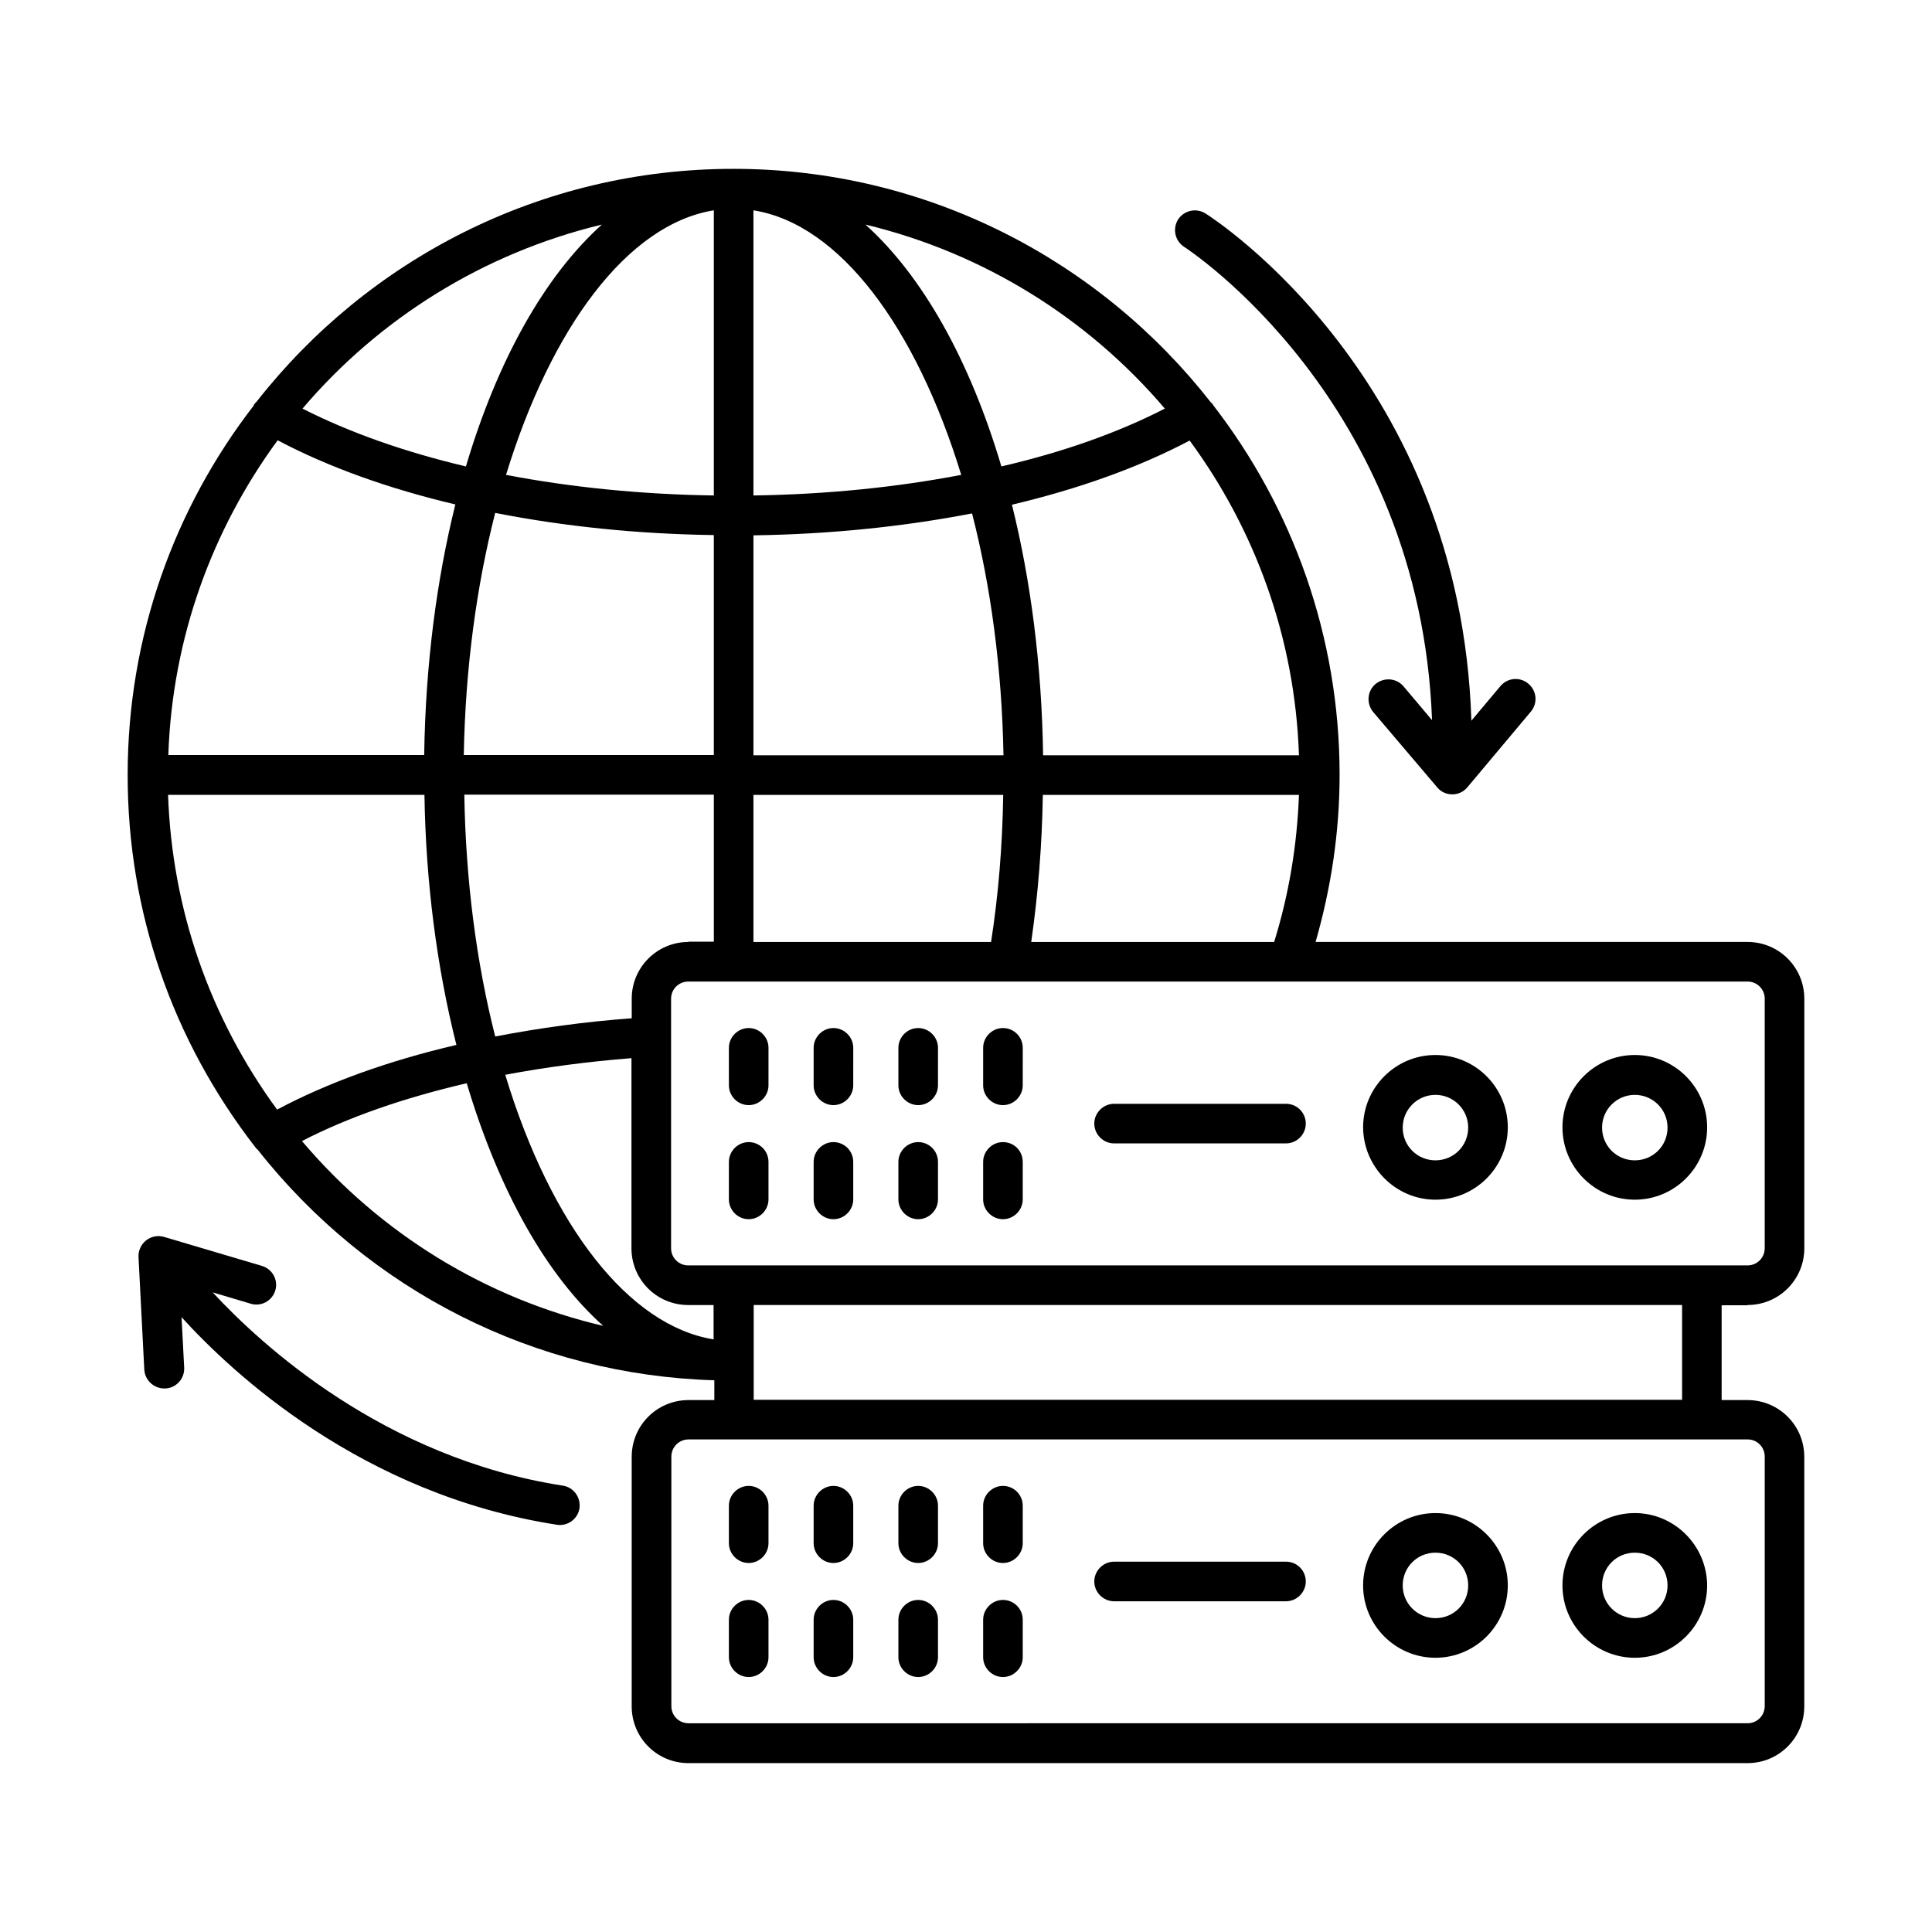 <?xml version="1.0" encoding="UTF-8"?>
<!-- Uploaded to: SVG Repo, www.svgrepo.com, Generator: SVG Repo Mixer Tools -->
<svg fill="#000000" width="800px" height="800px" version="1.1" viewBox="144 144 512 512" xmlns="http://www.w3.org/2000/svg">
 <g>
  <path d="m607.12 489.84c8.328 0 15.043-6.719 15.043-15.043v-66.125c0-8.328-6.719-15.043-15.043-15.043h-114.48c4.129-14.344 6.367-29.18 6.367-44.293 0-36.805-12.523-70.812-33.449-97.895 0-0.07 0-0.07-0.07-0.141-0.141-0.281-0.418-0.488-0.629-0.699-29.391-37.574-75.152-61.855-126.51-61.855-51.219 0-96.914 24.141-126.3 61.648-0.281 0.281-0.559 0.559-0.77 0.91 0 0.07 0 0.141-0.07 0.211-20.922 27.078-33.379 61.016-33.379 97.824v0.07c0 36.035 11.754 70.113 33.867 98.664 0.141 0.211 0.352 0.418 0.559 0.559 29.598 37.574 73.684 59.758 121.05 61.156v5.246h-6.856c-8.328 0-15.043 6.719-15.043 15.043v66.125c0 8.328 6.719 15.043 15.043 15.043h280.66c8.328 0 15.043-6.719 15.043-15.043v-66.125c0-8.328-6.719-15.043-15.043-15.043h-6.856v-25.121l6.856-0.004zm4.547-81.168v66.125c0 2.519-2.027 4.547-4.547 4.547h-280.73c-2.519 0-4.547-2.027-4.547-4.547v-66.125c0-2.519 2.027-4.547 4.547-4.547h11.895 0.07 0.07 147.5l121.2-0.004c2.519 0 4.547 2.031 4.547 4.551zm-394.23 29.387c-17.914-24.492-27.848-53.18-28.898-83.41h67.945c0.352 23.09 3.289 45.762 8.469 66.266-18.059 4.199-34.289 10.078-47.516 17.145zm0.141-177.38c13.363 7.066 29.32 12.805 47.094 17.004-4.969 20.012-7.906 42.473-8.258 66.406h-67.805c1.047-31.137 11.684-59.828 28.969-83.41zm270.66 83.48h-67.805c-0.352-23.93-3.289-46.391-8.258-66.406 17.773-4.199 33.727-9.938 47.094-17.004 17.285 23.512 27.922 52.203 28.969 83.41zm-144.57 49.473v-38.977h66.195c-0.211 13.363-1.258 26.379-3.219 38.977zm-17.211 0c-8.328 0-15.043 6.719-15.043 15.043v5.18c-12.457 0.91-24.562 2.59-36.176 4.828-5.039-19.801-7.836-41.703-8.188-64.098h66.125v38.977h-6.719zm83.477-49.473h-66.266v-58.289c20.293-0.281 39.816-2.309 57.938-5.809 4.969 19.312 7.91 41.145 8.328 64.098zm-66.266-68.855v-75.57c22.883 3.637 43.105 31.066 55.07 70.113-17.145 3.289-35.754 5.18-55.07 5.457zm-10.496-75.57v75.57c-19.312-0.281-37.926-2.168-55.07-5.457 11.969-39.047 32.191-66.406 55.07-70.113zm0 86.066v58.289h-66.266c0.418-22.953 3.359-44.715 8.328-64.164 18.125 3.566 37.648 5.598 57.938 5.875zm-21.828 138.62v50.383c0 8.328 6.719 15.043 15.043 15.043h6.719v9.098c-22.32-3.57-43.035-29.879-55.211-70.113 10.777-2.031 21.973-3.5 33.449-4.41zm105.94-30.785c1.82-12.664 2.867-25.68 3.078-38.977h67.875c-0.488 13.297-2.66 26.379-6.578 38.977zm35.406-141.35c-12.387 6.367-27.012 11.547-43.312 15.324-8.328-28.059-20.852-50.449-36.035-64.098 31.418 7.559 59.055 24.91 79.348 48.773zm-149.18-48.773c-15.184 13.645-27.711 36.035-36.035 64.098-16.305-3.848-30.93-9.027-43.312-15.324 20.293-23.863 47.93-41.215 79.348-48.773zm-79.488 242.88c12.176-6.297 27.078-11.477 43.664-15.324 8.605 28.758 21.203 50.941 36.176 64.305-31-7.277-58.918-24.281-79.84-48.98zm387.65 83.617v66.125c0 2.519-2.027 4.547-4.547 4.547l-280.66 0.004c-2.519 0-4.547-2.027-4.547-4.547v-66.125c0-2.519 2.027-4.547 4.547-4.547h280.73c2.449-0.004 4.477 2.027 4.477 4.543zm-21.902-15.043h-246.03v-25.121h246.03z"/>
  <path d="m342.41 416.44c-2.867 0-5.246 2.379-5.246 5.246v9.938c0 2.867 2.379 5.246 5.246 5.246 2.867 0 5.246-2.379 5.246-5.246l0.004-9.934c0-2.871-2.383-5.25-5.25-5.25z"/>
  <path d="m364.87 416.44c-2.867 0-5.246 2.379-5.246 5.246v9.938c0 2.867 2.379 5.246 5.246 5.246 2.867 0 5.246-2.379 5.246-5.246l0.004-9.934c0-2.871-2.379-5.25-5.25-5.25z"/>
  <path d="m387.33 416.44c-2.867 0-5.246 2.379-5.246 5.246v9.938c0 2.867 2.379 5.246 5.246 5.246 2.867 0 5.246-2.379 5.246-5.246l0.004-9.934c0-2.871-2.379-5.25-5.25-5.25z"/>
  <path d="m409.79 416.44c-2.867 0-5.246 2.379-5.246 5.246v9.938c0 2.867 2.379 5.246 5.246 5.246 2.867 0 5.246-2.379 5.246-5.246l0.004-9.934c0-2.871-2.309-5.25-5.25-5.25z"/>
  <path d="m342.41 446.67c-2.867 0-5.246 2.379-5.246 5.246v9.938c0 2.867 2.379 5.246 5.246 5.246 2.867 0 5.246-2.379 5.246-5.246v-9.938c0.004-2.938-2.379-5.246-5.246-5.246z"/>
  <path d="m364.87 446.67c-2.867 0-5.246 2.379-5.246 5.246v9.938c0 2.867 2.379 5.246 5.246 5.246 2.867 0 5.246-2.379 5.246-5.246v-9.938c0.004-2.938-2.375-5.246-5.246-5.246z"/>
  <path d="m387.33 446.67c-2.867 0-5.246 2.379-5.246 5.246v9.938c0 2.867 2.379 5.246 5.246 5.246 2.867 0 5.246-2.379 5.246-5.246v-9.938c0.004-2.938-2.375-5.246-5.246-5.246z"/>
  <path d="m409.79 446.67c-2.867 0-5.246 2.379-5.246 5.246v9.938c0 2.867 2.379 5.246 5.246 5.246 2.867 0 5.246-2.379 5.246-5.246v-9.938c0.004-2.938-2.305-5.246-5.246-5.246z"/>
  <path d="m577.24 461.93c10.566 0 19.172-8.605 19.172-19.172s-8.605-19.172-19.172-19.172c-10.566 0-19.172 8.605-19.172 19.172 0 10.562 8.605 19.172 19.172 19.172zm0-27.781c4.758 0 8.676 3.848 8.676 8.676 0 4.828-3.848 8.676-8.676 8.676-4.828 0-8.676-3.848-8.676-8.676 0-4.824 3.918-8.676 8.676-8.676z"/>
  <path d="m524.41 461.93c10.566 0 19.172-8.605 19.172-19.172s-8.605-19.172-19.172-19.172-19.172 8.605-19.172 19.172c0.07 10.562 8.676 19.172 19.172 19.172zm0-27.781c4.758 0 8.676 3.848 8.676 8.676 0 4.828-3.848 8.676-8.676 8.676s-8.676-3.848-8.676-8.676c0-4.824 3.918-8.676 8.676-8.676z"/>
  <path d="m484.8 436.52h-45.555c-2.867 0-5.246 2.379-5.246 5.246 0 2.867 2.379 5.246 5.246 5.246h45.555c2.867 0 5.246-2.379 5.246-5.246 0.004-2.867-2.305-5.246-5.246-5.246z"/>
  <path d="m342.41 537.78c-2.867 0-5.246 2.379-5.246 5.246v9.938c0 2.867 2.379 5.246 5.246 5.246 2.867 0 5.246-2.379 5.246-5.246v-9.938c0.004-2.867-2.379-5.246-5.246-5.246z"/>
  <path d="m364.87 537.78c-2.867 0-5.246 2.379-5.246 5.246v9.938c0 2.867 2.379 5.246 5.246 5.246 2.867 0 5.246-2.379 5.246-5.246v-9.938c0.004-2.867-2.375-5.246-5.246-5.246z"/>
  <path d="m387.33 537.78c-2.867 0-5.246 2.379-5.246 5.246v9.938c0 2.867 2.379 5.246 5.246 5.246 2.867 0 5.246-2.379 5.246-5.246v-9.938c0.004-2.867-2.375-5.246-5.246-5.246z"/>
  <path d="m409.79 537.78c-2.867 0-5.246 2.379-5.246 5.246v9.938c0 2.867 2.379 5.246 5.246 5.246 2.867 0 5.246-2.379 5.246-5.246v-9.938c0.004-2.867-2.305-5.246-5.246-5.246z"/>
  <path d="m342.41 568c-2.867 0-5.246 2.379-5.246 5.246v9.938c0 2.867 2.379 5.246 5.246 5.246 2.867 0 5.246-2.379 5.246-5.246v-9.938c0.004-2.867-2.379-5.246-5.246-5.246z"/>
  <path d="m364.87 568c-2.867 0-5.246 2.379-5.246 5.246v9.938c0 2.867 2.379 5.246 5.246 5.246 2.867 0 5.246-2.379 5.246-5.246v-9.938c0.004-2.867-2.375-5.246-5.246-5.246z"/>
  <path d="m387.33 568c-2.867 0-5.246 2.379-5.246 5.246v9.938c0 2.867 2.379 5.246 5.246 5.246 2.867 0 5.246-2.379 5.246-5.246v-9.938c0.004-2.867-2.375-5.246-5.246-5.246z"/>
  <path d="m409.79 568c-2.867 0-5.246 2.379-5.246 5.246v9.938c0 2.867 2.379 5.246 5.246 5.246 2.867 0 5.246-2.379 5.246-5.246v-9.938c0.004-2.867-2.305-5.246-5.246-5.246z"/>
  <path d="m577.24 544.98c-10.566 0-19.172 8.605-19.172 19.172s8.605 19.172 19.172 19.172c10.566 0 19.172-8.605 19.172-19.172-0.07-10.566-8.676-19.172-19.172-19.172zm0 27.848c-4.758 0-8.676-3.848-8.676-8.676s3.848-8.676 8.676-8.676c4.828 0 8.676 3.848 8.676 8.676s-3.918 8.676-8.676 8.676z"/>
  <path d="m524.41 544.98c-10.566 0-19.172 8.605-19.172 19.172s8.605 19.172 19.172 19.172 19.172-8.605 19.172-19.172c0.004-10.566-8.605-19.172-19.172-19.172zm0 27.848c-4.758 0-8.676-3.848-8.676-8.676s3.848-8.676 8.676-8.676 8.676 3.848 8.676 8.676c0.004 4.828-3.848 8.676-8.676 8.676z"/>
  <path d="m484.8 557.86h-45.555c-2.867 0-5.246 2.379-5.246 5.246 0 2.867 2.379 5.246 5.246 5.246h45.555c2.867 0 5.246-2.379 5.246-5.246 0.004-2.867-2.305-5.246-5.246-5.246z"/>
  <path d="m457.87 209.46c0.629 0.418 62.488 40.586 65.637 125.39l-7.559-8.957c-1.891-2.238-5.18-2.449-7.418-0.629-2.238 1.891-2.449 5.18-0.629 7.418l17.004 20.012c0.98 1.191 2.449 1.82 3.988 1.82s3.008-0.699 3.988-1.891l16.793-20.012c1.891-2.238 1.609-5.527-0.629-7.418s-5.527-1.609-7.418 0.629l-7.695 9.168c-2.871-90.48-67.598-132.6-70.465-134.42-2.449-1.539-5.668-0.84-7.277 1.609-1.539 2.519-0.77 5.738 1.68 7.277z"/>
  <path d="m293.15 537.71c-47.441-7.348-80.051-37.438-92.785-51.219l10.078 3.008c2.801 0.84 5.668-0.77 6.508-3.5 0.84-2.801-0.77-5.668-3.5-6.508l-25.961-7.695c-1.609-0.488-3.43-0.141-4.758 0.91s-2.098 2.66-2.027 4.41l1.539 29.949c0.207 2.723 2.519 4.894 5.316 4.894h0.281c2.867-0.141 5.109-2.59 4.969-5.527l-0.699-13.363c13.297 14.625 47.652 46.953 99.434 55 0.281 0.07 0.559 0.07 0.84 0.07 2.519 0 4.758-1.82 5.18-4.41 0.414-2.871-1.543-5.602-4.414-6.019z"/>
 </g>
</svg>